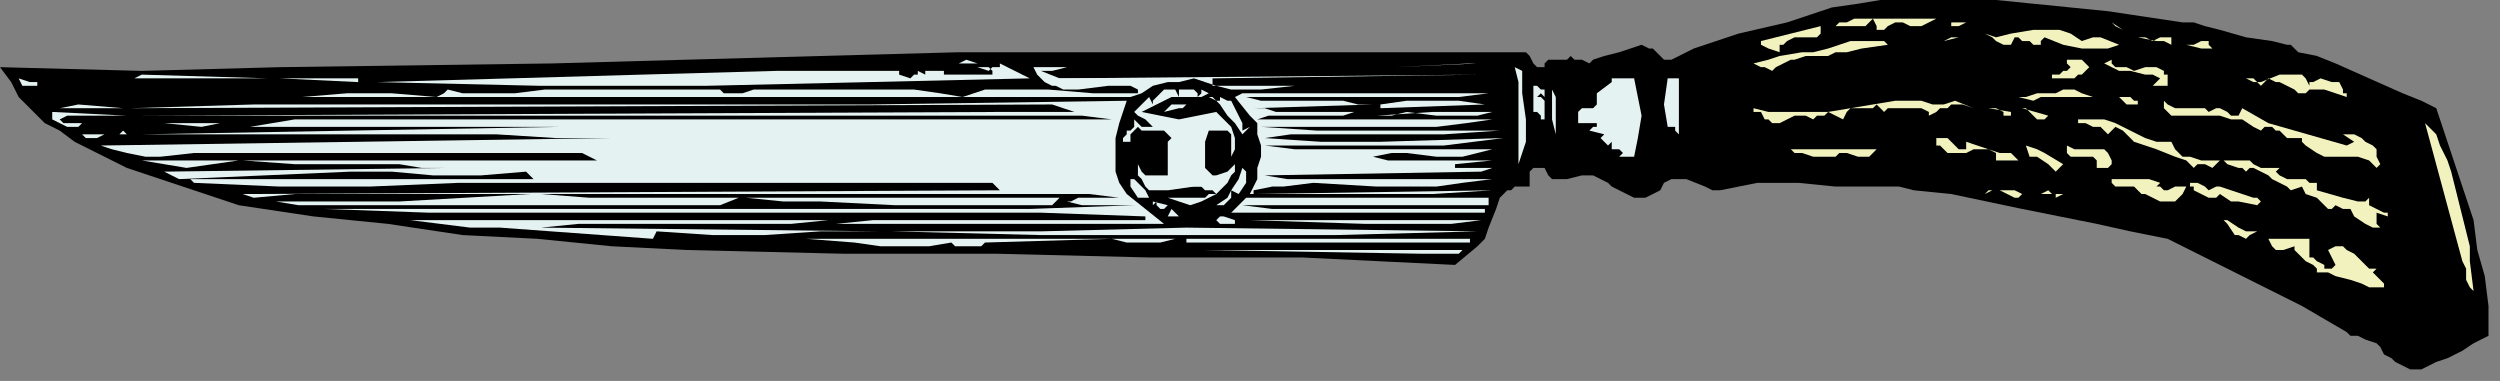<?xml version="1.0" encoding="UTF-8" standalone="no"?>
<svg
   xmlns:dc="http://purl.org/dc/elements/1.1/"
   xmlns:cc="http://creativecommons.org/ns#"
   xmlns:rdf="http://www.w3.org/1999/02/22-rdf-syntax-ns#"
   xmlns:svg="http://www.w3.org/2000/svg"
   xmlns="http://www.w3.org/2000/svg"
   xmlns:sodipodi="http://sodipodi.sourceforge.net/DTD/sodipodi-0.dtd"
   xmlns:inkscape="http://www.inkscape.org/namespaces/inkscape"
   version="1.0"
   width="141.817mm"
   height="21.608mm"
   id="svg200"
   sodipodi:docname="AG000288.WMF">
  <rect width="100%" height="100%" fill="#808080" stroke="none"/>
  <sodipodi:namedview
     pagecolor="#ffffff"
     bordercolor="#666666"
     borderopacity="1"
     objecttolerance="10"
     gridtolerance="10"
     guidetolerance="10"
     inkscape:pageopacity="0"
     inkscape:pageshadow="2"
     inkscape:window-width="640"
     inkscape:window-height="480"
     id="namedview202" />
  <defs
     id="defs6">
    <clipPath
       clipPathUnits="userSpaceOnUse"
       id="clipWmfPath1">
      <path
         d="M 0,0 L 535.933,0 L 535.933,81.6 L 0,81.6 z"
         id="path2" />
    </clipPath>
    <pattern
       id="WMFhbasepattern"
       patternUnits="userSpaceOnUse"
       width="6"
       height="6"
       x="0"
       y="0" />
  </defs>
  <path
     style="fill:#000000;fill-rule:nonzero;fill-opacity:1;stroke:none;"
     clip-path="url(#clipWmfPath1)"
     d="  M 467.942,4.8   L 470.341,4.8   L 472.741,5.6   L 475.941,6.4   L 481.54,8   L 487.139,8.8   L 490.339,9.6   L 491.139,9.6   L 492.739,11.2   L 496.738,12   L 500.738,13.6   L 507.937,16.8   L 515.136,20   L 519.135,21.6   L 522.335,23.2   L 526.335,35.2   L 530.334,47.2   L 531.134,53.6   L 532.734,59.2   L 533.534,65.6   L 533.534,72   L 530.334,73.6   L 527.934,75.2   L 524.735,76.8   L 522.335,77.6   L 519.135,79.2   L 518.336,79.2   L 516.736,79.2   L 515.136,78.4   L 513.536,77.6   L 512.736,76.8   L 511.136,76   L 510.337,74.4   L 509.537,73.6   L 507.137,72.8   L 505.537,72   L 503.937,72   L 503.137,71.2   L 493.539,65.6   L 483.94,60.8   L 474.341,56   L 464.742,51.2   L 456.743,49.6   L 449.544,48   L 433.546,44.8   L 418.348,41.6   L 410.349,40.8   L 407.149,40   L 402.35,40   L 398.35,40   L 393.551,40   L 385.552,39.2   L 380.753,39.2   L 376.753,39.2   L 372.754,40   L 368.754,40.8   L 367.154,40.8   L 365.555,40   L 361.555,38.4   L 359.955,38.4   L 358.355,38.4   L 356.756,39.2   L 355.956,40.8   L 354.356,41.6   L 352.756,42.4   L 350.356,42.4   L 348.757,41.6   L 345.557,40   L 344.757,39.2   L 343.157,38.4   L 341.558,37.6   L 339.158,37.6   L 335.958,38.4   L 334.358,38.4   L 332.759,38.4   L 331.959,37.6   L 331.159,36   L 329.559,36   L 328.759,36   L 328.759,36   L 327.959,36.8   L 327.959,38.4   L 327.959,40   L 326.359,40   L 324.76,40   L 323.96,40.8   L 323.16,40.8   L 322.36,41.6   L 321.56,42.4   L 320.76,44.8   L 319.16,48.8   L 318.36,51.2   L 317.56,52   L 316.761,52.8   L 311.961,56.8   L 279.165,55.2   L 246.369,55.2   L 213.573,54.4   L 180.778,54.4   L 147.182,53.6   L 131.184,52.8   L 115.186,51.2   L 99.188,50.4   L 83.19,48   L 67.192,46.4   L 51.194,44   L 36.795,39.2   L 29.596,36.8   L 27.197,36   L 22.397,33.6   L 15.998,30.4   L 12.798,28   L 9.599,26.4   L 7.199,24   L 4,20.8   L 2.4,17.6   L 0,14.4   L 30.396,15.2   L 59.993,14.4   L 118.385,13.6   L 175.978,12   L 205.574,11.2   L 235.171,11.2   L 327.159,11.2   L 327.959,12   L 328.759,13.6   L 328.759,13.6   L 329.559,14.4   L 330.359,14.4   L 331.159,14.4   L 331.159,13.6   L 331.959,12.8   L 331.959,12.8   L 332.759,12.8   L 335.158,12.8   L 335.958,12.8   L 336.758,12   L 337.558,12.8   L 339.158,12.8   L 340.758,13.6   L 341.558,12.8   L 343.957,12   L 347.157,11.2   L 349.557,10.4   L 351.956,9.6   L 353.556,10.4   L 354.356,10.4   L 355.156,11.2   L 356.756,12.8   L 358.355,12.8   L 359.955,12   L 361.555,11.2   L 363.155,10.4   L 372.754,7.2   L 383.152,4.8   L 387.952,3.2   L 392.751,1.6   L 398.35,0.8   L 403.15,0   L 411.149,0   L 419.948,0   L 427.947,0   L 435.946,0.8   L 451.944,2.4   L 467.942,4.8  z "
     id="path8" />
  <path
     style="fill:#f2f2bf;fill-rule:nonzero;fill-opacity:1;stroke:none;"
     clip-path="url(#clipWmfPath1)"
     d="  M 415.148,4   L 413.549,4.8   L 411.949,5.6   L 409.549,5.6   L 407.949,4.8   L 407.149,4.8   L 406.349,4.8   L 404.75,5.6   L 403.95,6.4   L 402.35,6.4   L 402.35,5.6   L 402.35,5.6   L 401.55,4   L 400.75,4.8   L 399.95,5.6   L 397.551,5.6   L 395.951,5.6   L 394.351,5.6   L 393.551,5.6   L 393.551,5.6   L 394.351,4.8   L 395.951,4.8   L 397.551,4   L 399.15,4   L 403.15,4   L 404.75,4   L 406.349,4   L 407.149,4   L 408.749,4   L 411.149,4   L 413.549,4   L 415.148,4  z "
     id="path10" />
  <path
     style="fill:#f2f2bf;fill-rule:nonzero;fill-opacity:1;stroke:none;"
     clip-path="url(#clipWmfPath1)"
     d="  M 422.347,4   L 421.548,4.8   L 419.948,5.6   L 419.148,5.6   L 418.348,5.6   L 418.348,4.8   L 418.348,4.8   L 419.948,4.8   L 420.748,4.8   L 421.548,4.8   L 422.347,4  z "
     id="path12" />
  <path
     style="fill:#f2f2bf;fill-rule:nonzero;fill-opacity:1;stroke:none;"
     clip-path="url(#clipWmfPath1)"
     d="  M 465.542,8   L 465.542,8   L 465.542,8.8   L 465.542,9.6   L 463.942,8.8   L 462.342,8.8   L 458.343,8   L 456.743,7.2   L 455.143,6.4   L 453.544,5.6   L 452.744,4.8   L 455.143,6.4   L 458.343,8   L 459.943,8   L 461.543,8.8   L 463.142,8   L 465.542,8  z "
     id="path14" />
  <path
     style="fill:#f2f2bf;fill-rule:nonzero;fill-opacity:1;stroke:none;"
     clip-path="url(#clipWmfPath1)"
     d="  M 390.351,5.6   L 390.351,7.2   L 389.552,8   L 387.952,8   L 386.352,8   L 384.752,8   L 383.152,8.8   L 382.352,9.6   L 381.553,9.6   L 381.553,11.2   L 379.153,10.4   L 377.553,9.6   L 377.553,8.8   L 380.753,8   L 383.952,7.2   L 387.152,6.4   L 390.351,5.6  z "
     id="path16" />
  <path
     style="fill:#f2f2bf;fill-rule:nonzero;fill-opacity:1;stroke:none;"
     clip-path="url(#clipWmfPath1)"
     d="  M 454.343,9.6   L 451.944,10.4   L 450.344,10.4   L 447.944,10.4   L 446.344,10.4   L 442.345,9.6   L 438.345,8   L 437.546,8.8   L 437.546,9.6   L 436.746,9.6   L 435.946,9.6   L 435.146,8.8   L 433.546,8.8   L 432.746,8   L 431.946,8   L 431.146,9.6   L 430.346,9.6   L 429.547,9.6   L 427.947,8.8   L 427.147,8   L 425.547,7.2   L 427.947,8   L 431.146,7.2   L 435.946,6.4   L 439.145,6.4   L 441.545,6.4   L 443.945,7.2   L 446.344,8.8   L 448.744,8   L 450.344,8   L 454.343,9.6  z "
     id="path18" />
  <path
     style="fill:#f2f2bf;fill-rule:nonzero;fill-opacity:1;stroke:none;"
     clip-path="url(#clipWmfPath1)"
     d="  M 422.347,8   L 421.548,8   L 421.548,8   L 419.948,8   L 416.748,8.8   L 415.148,9.6   L 418.348,8   L 422.347,8  z "
     id="path20" />
  <path
     style="fill:#f2f2bf;fill-rule:nonzero;fill-opacity:1;stroke:none;"
     clip-path="url(#clipWmfPath1)"
     d="  M 404.75,9.6   L 399.15,10.4   L 395.951,11.2   L 395.151,11.2   L 393.551,11.2   L 391.951,12   L 390.351,12   L 387.152,12   L 384.752,12.8   L 383.952,12.8   L 382.352,13.6   L 380.753,14.4   L 379.953,15.2   L 378.353,14.4   L 377.553,14.4   L 375.953,13.6   L 379.153,12.8   L 381.553,12   L 386.352,11.2   L 388.752,11.2   L 391.951,10.4   L 394.351,9.6   L 396.751,8.8   L 399.15,8.8   L 400.75,8.8   L 403.15,8.8   L 403.95,8.8   L 404.75,9.6  z "
     id="path22" />
  <path
     style="fill:#f2f2bf;fill-rule:nonzero;fill-opacity:1;stroke:none;"
     clip-path="url(#clipWmfPath1)"
     d="  M 474.341,10.4   L 472.741,10.4   L 471.941,10.4   L 468.742,9.6   L 470.341,9.6   L 471.941,8.8   L 472.741,8.8   L 473.541,8.8   L 473.541,9.6   L 474.341,10.4  z "
     id="path24" />
  <path
     style="fill:#f2f2bf;fill-rule:nonzero;fill-opacity:1;stroke:none;"
     clip-path="url(#clipWmfPath1)"
     d="  M 447.944,14.4   L 447.144,15.2   L 446.344,16   L 445.545,16   L 444.745,16.8   L 442.345,16.8   L 439.945,16.8   L 439.945,16   L 439.145,16   L 438.345,16   L 439.945,16   L 441.545,16   L 442.345,15.2   L 443.145,15.2   L 443.945,14.4   L 443.145,13.6   L 443.145,12.8   L 441.545,12.8   L 440.745,12.8   L 442.345,12.8   L 444.745,12.8   L 446.344,12.8   L 447.144,13.6   L 447.944,14.4  z "
     id="path26" />
  <path
     style="fill:#f2f2bf;fill-rule:nonzero;fill-opacity:1;stroke:none;"
     clip-path="url(#clipWmfPath1)"
     d="  M 464.742,18.4   L 461.543,18.4   L 463.142,16.8   L 461.543,16   L 459.943,16   L 456.743,15.2   L 454.343,15.2   L 452.744,14.4   L 451.144,13.6   L 452.744,12.8   L 452.744,13.6   L 453.544,14.4   L 454.343,14.4   L 455.943,14.4   L 457.543,15.2   L 459.943,14.4   L 462.342,14.4   L 463.942,15.2   L 463.942,16   L 464.742,16   L 464.742,16.8   L 464.742,18.4  z "
     id="path28" />
  <path
     style="fill:#e5f2f2;fill-rule:nonzero;fill-opacity:1;stroke:none;"
     clip-path="url(#clipWmfPath1)"
     d="  M 205.574,13.6   L 207.174,12.8   L 209.574,13.6   L 205.574,13.6  z "
     id="path30" />
  <path
     style="fill:#e5f2f2;fill-rule:nonzero;fill-opacity:1;stroke:none;"
     clip-path="url(#clipWmfPath1)"
     d="  M 220.773,16.8   L 186.377,17.6   L 151.181,18.4   L 115.986,18.4   L 80.79,17.6   L 109.586,16.8   L 137.583,16   L 166.379,15.2   L 194.376,15.2   L 193.576,15.2   L 192.776,15.2   L 192.776,16   L 192.776,16   L 195.176,16.8   L 195.976,16   L 196.776,16   L 196.776,16   L 196.776,15.2   L 198.375,16   L 198.375,16   L 198.375,15.2   L 199.175,15.2   L 200.775,15.2   L 202.375,15.2   L 202.375,16   L 207.174,16   L 212.774,16   L 212.774,15.2   L 211.974,14.4   L 211.174,14.4   L 210.374,14.4   L 207.974,14.4   L 208.774,14.4   L 209.574,14.4   L 211.974,15.2   L 212.774,14.4   L 213.573,14.4   L 214.373,14.4   L 214.373,13.6   L 220.773,16.8  z "
     id="path32" />
  <path
     style="fill:#e5f2f2;fill-rule:nonzero;fill-opacity:1;stroke:none;"
     clip-path="url(#clipWmfPath1)"
     d="  M 299.163,14.4   L 315.161,13.6   L 316.761,13.6   L 299.163,14.4  z "
     id="path34" />
  <path
     style="fill:#e5f2f2;fill-rule:nonzero;fill-opacity:1;stroke:none;"
     clip-path="url(#clipWmfPath1)"
     d="  M 247.169,14.4   L 241.57,14.4   L 235.171,14.4   L 228.772,14.4   L 225.572,15.2   L 223.172,15.2   L 227.172,16.8   L 317.56,16   L 259.968,16.8   L 259.968,18.4   L 275.166,18.4   L 289.564,18.4   L 304.762,18.4   L 319.16,18.4   L 305.562,18.4   L 291.964,18.4   L 277.565,18.4   L 270.366,19.2   L 263.967,19.2   L 260.768,18.4   L 258.368,17.6   L 255.968,16.8   L 252.769,17.6   L 250.369,17.6   L 247.169,18.4   L 244.77,20   L 242.37,20.8   L 54.393,20.8   L 64.792,20.8   L 74.391,20   L 83.99,20   L 93.588,20.8   L 95.188,20   L 95.988,19.2   L 99.188,20   L 101.587,20   L 102.387,20   L 103.987,20   L 110.386,20   L 116.785,19.2   L 128.784,19.2   L 141.582,19.2   L 154.381,19.2   L 155.181,20   L 156.78,20   L 159.18,20   L 161.58,19.2   L 163.18,19.2   L 163.98,19.2   L 174.378,19.2   L 185.577,19.2   L 195.976,19.2   L 201.575,20   L 206.374,20.8   L 211.174,19.2   L 215.173,19.2   L 219.973,19.2   L 224.772,19.2   L 234.371,20   L 239.17,20   L 240.77,20   L 243.97,20   L 243.97,19.2   L 242.37,18.4   L 240.77,18.4   L 237.57,18.4   L 231.171,19.2   L 227.972,19.2   L 226.372,18.4   L 225.572,18.4   L 223.972,17.6   L 223.172,16.8   L 222.372,16   L 221.572,14.4   L 247.169,14.4  z "
     id="path36" />
  <path
     style="fill:#e5f2f2;fill-rule:nonzero;fill-opacity:1;stroke:none;"
     clip-path="url(#clipWmfPath1)"
     d="  M 248.769,14.4   L 260.768,14.4   L 248.769,14.4  z "
     id="path38" />
  <path
     style="fill:#e5f2f2;fill-rule:nonzero;fill-opacity:1;stroke:none;"
     clip-path="url(#clipWmfPath1)"
     d="  M 261.567,14.4   L 279.965,14.4   L 261.567,14.4  z "
     id="path40" />
  <path
     style="fill:#e5f2f2;fill-rule:nonzero;fill-opacity:1;stroke:none;"
     clip-path="url(#clipWmfPath1)"
     d="  M 284.765,14.4   L 297.563,14.4   L 284.765,14.4  z "
     id="path42" />
  <path
     style="fill:#e5f2f2;fill-rule:nonzero;fill-opacity:1;stroke:none;"
     clip-path="url(#clipWmfPath1)"
     d="  M 326.359,15.2   L 326.359,20   L 327.159,25.6   L 327.159,30.4   L 326.359,32.8   L 325.56,35.2   L 325.56,32.8   L 325.56,30.4   L 325.56,24.8   L 325.56,20   L 325.56,17.6   L 324.76,14.4   L 326.359,15.2  z "
     id="path44" />
  <path
     style="fill:#f2f2bf;fill-rule:nonzero;fill-opacity:1;stroke:none;"
     clip-path="url(#clipWmfPath1)"
     d="  M 503.137,20.8   L 498.338,19.2   L 497.538,19.2   L 495.938,19.2   L 495.138,19.2   L 494.339,20   L 492.739,20   L 491.939,19.2   L 488.739,17.6   L 487.939,17.6   L 486.339,16.8   L 485.54,17.6   L 484.74,18.4   L 483.14,16.8   L 482.34,16.8   L 482.34,16.8   L 481.54,16.8   L 483.14,17.6   L 484.74,17.6   L 488.739,16   L 490.339,16   L 491.939,16   L 492.739,16   L 493.539,16   L 494.339,16.8   L 495.138,18.4   L 495.138,17.6   L 495.938,17.6   L 497.538,16.8   L 499.938,17.6   L 501.538,17.6   L 502.338,19.2   L 502.338,20   L 503.137,20   L 503.137,20.8  z "
     id="path46" />
  <path
     style="fill:#e5f2f2;fill-rule:nonzero;fill-opacity:1;stroke:none;"
     clip-path="url(#clipWmfPath1)"
     d="  M 28.796,16.8   L 30.396,16   L 30.396,16   L 57.593,16.8   L 57.593,16.8   L 28.796,16.8  z "
     id="path48" />
  <path
     style="fill:#e5f2f2;fill-rule:nonzero;fill-opacity:1;stroke:none;"
     clip-path="url(#clipWmfPath1)"
     d="  M 350.356,16.8   L 351.156,20.8   L 351.956,24.8   L 351.156,29.6   L 350.356,33.6   L 347.157,33.6   L 347.957,32.8   L 347.157,32   L 346.357,32   L 346.357,32   L 345.557,32   L 345.557,30.4   L 344.757,31.2   L 344.757,31.2   L 343.957,30.4   L 343.157,29.6   L 342.357,29.6   L 342.357,29.6   L 343.157,29.6   L 343.957,28.8   L 340.758,28   L 340.758,28   L 340.758,28   L 341.558,27.2   L 342.357,27.2   L 342.357,26.4   L 342.357,26.4   L 341.558,26.4   L 340.758,26.4   L 339.158,26.4   L 339.158,26.4   L 338.358,26.4   L 338.358,25.6   L 338.358,25.6   L 338.358,24.8   L 338.358,24   L 339.158,23.2   L 340.758,23.2   L 341.558,23.2   L 342.357,22.4   L 342.357,21.6   L 342.357,20   L 345.557,17.6   L 345.557,16.8   L 346.357,16.8   L 347.957,16.8   L 349.557,16.8   L 350.356,16.8   L 350.356,16.8  z "
     id="path50" />
  <path
     style="fill:#e5f2f2;fill-rule:nonzero;fill-opacity:1;stroke:none;"
     clip-path="url(#clipWmfPath1)"
     d="  M 8.799,17.6   L 7.999,17.6   L 7.999,18.4   L 24.797,18.4   L 4.799,18.4   L 4,16.8   L 6.399,17.6   L 8.799,17.6  z "
     id="path52" />
  <path
     style="fill:#e5f2f2;fill-rule:nonzero;fill-opacity:1;stroke:none;"
     clip-path="url(#clipWmfPath1)"
     d="  M 59.993,16.8   L 60.792,16.8   L 60.792,16.8   L 76.79,16.8   L 76.79,17.6   L 59.993,16.8  z "
     id="path54" />
  <path
     style="fill:#e5f2f2;fill-rule:nonzero;fill-opacity:1;stroke:none;"
     clip-path="url(#clipWmfPath1)"
     d="  M 247.169,17.6   L 226.372,18.4   L 225.572,16.8   L 231.171,16.8   L 236.771,16.8   L 247.169,17.6  z "
     id="path56" />
  <path
     style="fill:#e5f2f2;fill-rule:nonzero;fill-opacity:1;stroke:none;"
     clip-path="url(#clipWmfPath1)"
     d="  M 331.159,20.8   L 330.359,20   L 329.559,20.8   L 330.359,20.8   L 331.159,21.6   L 331.159,23.2   L 331.159,24   L 331.159,25.6   L 328.759,25.6   L 330.359,25.6   L 330.359,24.8   L 329.559,24   L 328.759,24   L 328.759,24   L 328.759,24   L 328.759,16.8   L 328.759,18.4   L 328.759,18.4   L 329.559,18.4   L 330.359,19.2   L 331.159,19.2   L 331.159,20   L 331.159,20.8  z "
     id="path58" />
  <path
     style="fill:#e5f2f2;fill-rule:nonzero;fill-opacity:1;stroke:none;"
     clip-path="url(#clipWmfPath1)"
     d="  M 359.955,32.8   L 359.955,31.2   L 359.955,28.8   L 359.155,28   L 359.155,27.2   L 358.355,27.2   L 357.556,27.2   L 356.756,22.4   L 357.556,16.8   L 359.955,16.8   L 359.955,32.8  z "
     id="path60" />
  <path
     style="fill:#e5f2f2;fill-rule:nonzero;fill-opacity:1;stroke:none;"
     clip-path="url(#clipWmfPath1)"
     d="  M 252.769,20.8   L 252.769,19.2   L 253.568,19.2   L 254.368,19.2   L 255.968,19.2   L 256.768,20   L 256.768,20.8   L 257.568,20   L 257.568,19.2   L 259.168,20   L 257.568,20.8   L 255.968,20.8   L 254.368,20.8   L 252.769,20.8   L 251.169,20.8   L 249.569,21.6   L 247.969,22.4   L 246.369,23.2   L 244.77,24   L 248.769,24.8   L 252.769,25.6   L 256.768,24.8   L 260.768,24   L 261.567,24.8   L 262.367,25.6   L 263.967,27.2   L 264.767,29.6   L 264.767,32   L 263.967,33.6   L 263.967,32   L 263.967,30.4   L 263.967,29.6   L 263.967,29.6   L 263.967,28.8   L 263.167,28   L 260.768,28   L 259.168,28   L 258.368,30.4   L 258.368,32.8   L 258.368,34.4   L 258.368,36   L 259.168,36.8   L 259.968,37.6   L 260.768,37.6   L 263.167,36.8   L 264.767,35.2   L 264.767,36.8   L 263.967,37.6   L 263.167,39.2   L 261.567,40.8   L 260.768,41.6   L 259.168,42.4   L 257.568,43.2   L 255.168,44   L 250.369,42.4   L 251.169,42.4   L 251.969,42.4   L 255.168,42.4   L 258.368,42.4   L 259.168,41.6   L 260.768,41.6   L 259.968,40.8   L 258.368,40.8   L 257.568,40   L 255.968,40   L 250.369,40.8   L 247.969,40.8   L 247.169,40.8   L 246.369,40.8   L 245.569,40   L 244.77,38.4   L 243.97,37.6   L 243.97,35.2   L 243.97,32.8   L 243.97,31.2   L 243.97,29.6   L 243.97,30.4   L 243.97,32   L 243.97,34.4   L 243.97,35.2   L 244.77,36.8   L 245.569,37.6   L 247.169,37.6   L 248.769,37.6   L 249.569,37.6   L 250.369,37.6   L 250.369,36.8   L 250.369,35.2   L 250.369,32.8   L 250.369,31.2   L 250.369,30.4   L 251.169,29.6   L 250.369,28.8   L 249.569,28   L 247.969,28   L 245.569,28   L 244.77,28   L 244.77,28   L 243.97,27.2   L 243.17,28   L 242.37,28.8   L 242.37,29.6   L 242.37,31.2   L 242.37,30.4   L 241.57,30.4   L 240.77,30.4   L 240.77,29.6   L 241.57,28.8   L 241.57,28   L 242.37,28   L 243.17,27.2   L 243.17,26.4   L 243.17,26.4   L 243.17,25.6   L 243.97,26.4   L 244.77,27.2   L 245.569,27.2   L 247.169,27.2   L 246.369,26.4   L 245.569,25.6   L 243.97,24.8   L 243.17,24   L 246.369,20.8   L 247.169,22.4   L 247.169,21.6   L 247.969,20.8   L 248.769,20   L 249.569,19.2   L 250.369,19.2   L 251.169,19.2   L 251.969,19.2   L 252.769,20.8  z "
     id="path62" />
  <path
     style="fill:#e5f2f2;fill-rule:nonzero;fill-opacity:1;stroke:none;"
     clip-path="url(#clipWmfPath1)"
     d="  M 333.559,32   L 333.559,30.4   L 333.559,28.8   L 332.759,25.6   L 332.759,22.4   L 332.759,20.8   L 332.759,19.2   L 333.559,20.8   L 333.559,22.4   L 333.559,25.6   L 333.559,28.8   L 333.559,30.4   L 333.559,32  z "
     id="path64" />
  <path
     style="fill:#f2f2bf;fill-rule:nonzero;fill-opacity:1;stroke:none;"
     clip-path="url(#clipWmfPath1)"
     d="  M 448.744,20.8   L 447.144,20.8   L 445.545,20.8   L 442.345,20.8   L 439.145,20.8   L 437.546,20.8   L 435.946,21.6   L 432.746,20.8   L 434.346,20.8   L 436.746,20   L 440.745,20   L 442.345,19.2   L 444.745,19.2   L 446.344,20   L 448.744,20.8  z "
     id="path66" />
  <path
     style="fill:#e5f2f2;fill-rule:nonzero;fill-opacity:1;stroke:none;"
     clip-path="url(#clipWmfPath1)"
     d="  M 319.16,20   L 312.761,20.8   L 307.162,20.8   L 293.563,20.8   L 279.965,20.8   L 273.566,20.8   L 267.167,20.8   L 270.366,21.6   L 273.566,21.6   L 280.765,21.6   L 287.964,21.6   L 291.164,22.4   L 294.363,22.4   L 268.767,23.2   L 271.166,23.2   L 273.566,24   L 279.165,24   L 284.765,24   L 290.364,24   L 287.964,24.8   L 285.564,24.8   L 280.765,24.8   L 275.166,24.8   L 271.966,24.8   L 269.566,25.6   L 319.96,25.6   L 314.361,26.4   L 307.962,27.2   L 295.163,27.2   L 283.165,27.2   L 276.766,27.2   L 270.366,27.2   L 282.365,28   L 295.963,28   L 308.762,28   L 321.56,28   L 309.561,28.8   L 296.763,28.8   L 283.165,28.8   L 276.766,28.8   L 271.166,29.6   L 283.165,30.4   L 295.963,30.4   L 322.36,29.6   L 315.961,30.4   L 309.561,31.2   L 296.763,31.2   L 283.965,31.2   L 277.565,31.2   L 271.166,31.2   L 277.565,32   L 283.165,32   L 295.963,32   L 308.762,32   L 314.361,32   L 316.761,32   L 319.96,32   L 313.561,33.6   L 307.962,33.6   L 301.562,32.8   L 298.363,32.8   L 294.363,33.6   L 297.563,34.4   L 300.763,34.4   L 303.962,34.4   L 307.162,34.4   L 313.561,34.4   L 316.761,34.4   L 319.96,34.4   L 311.961,35.2   L 311.961,36   L 312.761,36   L 315.161,36   L 319.96,36   L 317.56,36.8   L 271.166,37.6   L 275.966,38.4   L 282.365,38.4   L 294.363,38.4   L 307.162,38.4   L 313.561,38.4   L 319.96,38.4   L 313.561,39.2   L 307.962,40   L 295.163,40   L 281.565,39.2   L 275.166,40   L 272.766,40   L 268.767,40.8   L 268.767,41.6   L 319.96,40.8   L 307.162,41.6   L 294.363,41.6   L 281.565,41.6   L 267.967,41.6   L 269.566,38.4   L 269.566,36   L 270.366,33.6   L 270.366,31.2   L 269.566,28.8   L 269.566,26.4   L 267.967,24.8   L 264.767,20.8   L 266.367,20   L 279.165,20   L 292.764,20   L 319.16,20  z "
     id="path68" />
  <path
     style="fill:#e5f2f2;fill-rule:nonzero;fill-opacity:1;stroke:none;"
     clip-path="url(#clipWmfPath1)"
     d="  M 12.798,20.8   L 13.598,20.8   L 19.998,20.8   L 12.798,20.8  z "
     id="path70" />
  <path
     style="fill:#e5f2f2;fill-rule:nonzero;fill-opacity:1;stroke:none;"
     clip-path="url(#clipWmfPath1)"
     d="  M 21.597,20.8   L 53.593,20.8   L 21.597,20.8  z "
     id="path72" />
  <path
     style="fill:#e5f2f2;fill-rule:nonzero;fill-opacity:1;stroke:none;"
     clip-path="url(#clipWmfPath1)"
     d="  M 259.968,20.8   L 260.768,21.6   L 261.567,21.6   L 261.567,20.8   L 263.167,21.6   L 263.967,21.6   L 264.767,23.2   L 266.367,26.4   L 266.367,27.2   L 266.367,27.2   L 266.367,28   L 267.967,27.2   L 266.367,28.8   L 264.767,26.4   L 263.167,24.8   L 261.567,22.4   L 260.768,21.6   L 259.168,20.8   L 260.768,20.8   L 260.768,20.8   L 259.968,20.8  z "
     id="path74" />
  <path
     style="fill:#e5f2f2;fill-rule:nonzero;fill-opacity:1;stroke:none;"
     clip-path="url(#clipWmfPath1)"
     d="  M 335.958,20.8   L 336.758,31.2   L 335.958,20.8  z "
     id="path76" />
  <path
     style="fill:#f2f2bf;fill-rule:nonzero;fill-opacity:1;stroke:none;"
     clip-path="url(#clipWmfPath1)"
     d="  M 458.343,21.6   L 458.343,22.4   L 457.543,22.4   L 455.943,22.4   L 454.343,20.8   L 456.743,20.8   L 457.543,21.6   L 458.343,21.6  z "
     id="path78" />
  <path
     style="fill:#e5f2f2;fill-rule:nonzero;fill-opacity:1;stroke:none;"
     clip-path="url(#clipWmfPath1)"
     d="  M 241.57,21.6   L 240.77,24   L 239.97,26.4   L 239.17,29.6   L 239.17,32   L 239.17,34.4   L 239.17,36.8   L 239.97,39.2   L 241.57,41.6   L 249.569,48   L 232.771,48   L 215.173,48   L 196.776,48   L 179.178,48   L 187.177,47.2   L 195.976,47.2   L 212.774,47.2   L 229.571,47.2   L 245.569,47.2   L 245.569,46.4   L 223.172,45.6   L 201.575,45.6   L 158.38,45.6   L 114.386,45.6   L 91.989,45.6   L 69.591,44.8   L 155.181,44.8   L 199.175,44.8   L 215.973,44.8   L 220.773,44.8   L 243.17,44   L 239.17,44   L 235.971,44   L 231.971,44   L 228.772,43.2   L 229.571,43.2   L 231.171,42.4   L 234.371,42.4   L 237.57,42.4   L 239.97,42.4   L 233.571,41.6   L 219.173,41.6   L 204.775,41.6   L 175.178,41.6   L 146.382,41.6   L 131.184,41.6   L 115.986,41.6   L 126.384,42.4   L 136.783,42.4   L 158.38,42.4   L 154.381,44   L 63.992,44   L 59.193,43.2   L 85.589,43.2   L 113.586,41.6   L 83.99,41.6   L 68.791,41.6   L 63.192,41.6   L 54.393,42.4   L 51.994,41.6   L 214.373,40.8   L 212.774,39.2   L 187.977,39.2   L 164.78,39.2   L 141.582,39.2   L 115.986,39.2   L 98.388,39.2   L 79.19,40   L 59.993,40   L 41.595,39.2   L 40.795,38.4   L 114.386,38.4   L 112.786,36.8   L 103.187,37.6   L 92.788,37.6   L 83.99,36.8   L 75.191,36.8   L 56.793,37.6   L 38.395,38.4   L 35.196,36.8   L 95.988,36   L 90.389,36   L 85.589,35.2   L 74.391,35.2   L 63.192,35.2   L 51.994,34.4   L 90.389,34.4   L 109.586,34.4   L 127.984,34.4   L 124.784,32.8   L 104.787,32.8   L 86.389,32.8   L 67.192,32.8   L 48.794,32.8   L 44.794,32.8   L 41.595,32.8   L 34.396,33.6   L 31.196,33.6   L 27.197,32.8   L 23.997,32   L 21.597,31.2   L 131.184,29.6   L 119.185,29.6   L 106.387,28.8   L 81.59,28.8   L 55.993,28.8   L 30.396,28.8   L 75.191,28   L 119.985,27.2   L 111.986,27.2   L 103.987,27.2   L 87.189,27.2   L 69.591,27.2   L 53.593,27.2   L 63.192,25.6   L 238.37,25.6   L 231.971,24.8   L 28.796,24.8   L 214.373,24   L 217.573,24   L 222.372,24   L 226.372,24   L 230.371,24   L 225.572,22.4   L 27.997,23.2   L 54.393,22.4   L 80.79,22.4   L 132.783,22.4   L 186.377,22.4   L 241.57,21.6  z "
     id="path80" />
  <path
     style="fill:#e5f2f2;fill-rule:nonzero;fill-opacity:1;stroke:none;"
     clip-path="url(#clipWmfPath1)"
     d="  M 295.963,23.2   L 295.963,22.4   L 301.562,21.6   L 307.162,21.6   L 312.761,21.6   L 318.36,22.4   L 295.963,23.2  z "
     id="path82" />
  <path
     style="fill:#f2f2bf;fill-rule:nonzero;fill-opacity:1;stroke:none;"
     clip-path="url(#clipWmfPath1)"
     d="  M 419.148,21.6   L 423.147,23.2   L 420.748,22.4   L 418.348,22.4   L 417.548,23.2   L 415.948,23.2   L 415.148,24   L 413.549,24.8   L 413.549,24   L 411.949,23.2   L 410.349,23.2   L 405.55,23.2   L 404.75,23.2   L 403.95,24   L 403.15,23.2   L 402.35,22.4   L 401.55,23.2   L 400.75,23.2   L 398.35,23.2   L 397.551,23.2   L 396.751,23.2   L 395.951,24   L 395.151,25.6   L 393.551,24.8   L 391.951,24   L 391.151,24.8   L 390.351,24.8   L 389.552,24.8   L 388.752,25.6   L 387.152,24.8   L 386.352,24.8   L 385.552,24.8   L 384.752,24.8   L 383.152,25.6   L 381.553,26.4   L 379.953,26.4   L 379.953,26.4   L 379.153,25.6   L 378.353,25.6   L 377.553,24   L 375.953,24   L 375.953,23.2   L 379.153,24   L 381.553,24   L 386.352,24   L 391.951,24   L 396.751,23.2   L 401.55,22.4   L 406.349,21.6   L 411.949,21.6   L 414.348,22.4   L 416.748,22.4   L 419.148,21.6  z "
     id="path84" />
  <path
     style="fill:#f2f2bf;fill-rule:nonzero;fill-opacity:1;stroke:none;"
     clip-path="url(#clipWmfPath1)"
     d="  M 473.541,24   L 475.141,23.2   L 475.941,23.2   L 477.541,24   L 478.341,24.8   L 479.14,24.8   L 479.94,24.8   L 480.74,23.2   L 486.339,26.4   L 491.939,28   L 497.538,29.6   L 503.137,31.2   L 504.737,30.4   L 502.338,28.8   L 503.937,28.8   L 504.737,28.8   L 506.337,29.6   L 507.137,30.4   L 508.737,31.2   L 509.537,32   L 509.537,33.6   L 510.337,35.2   L 509.537,36   L 508.737,35.2   L 507.937,34.4   L 505.537,33.6   L 503.137,33.6   L 500.738,33.6   L 498.338,33.6   L 496.738,32.8   L 494.339,31.2   L 493.539,30.4   L 493.539,29.6   L 491.939,29.6   L 490.339,29.6   L 488.739,28   L 487.939,28   L 487.139,27.2   L 485.54,27.2   L 484.74,28   L 483.14,27.2   L 480.74,25.6   L 478.341,25.6   L 475.941,24.8   L 471.141,24.8   L 466.342,24.8   L 466.342,24.8   L 465.542,24.8   L 464.742,24   L 463.942,23.2   L 463.942,21.6   L 464.742,22.4   L 466.342,23.2   L 468.742,23.2   L 471.141,23.2   L 472.741,23.2   L 473.541,24  z "
     id="path86" />
  <path
     style="fill:#e5f2f2;fill-rule:nonzero;fill-opacity:1;stroke:none;"
     clip-path="url(#clipWmfPath1)"
     d="  M 254.368,22.4   L 253.568,23.2   L 252.769,23.2   L 249.569,24   L 250.369,23.2   L 250.369,23.2   L 251.169,22.4   L 252.769,22.4   L 254.368,22.4  z "
     id="path88" />
  <path
     style="fill:#e5f2f2;fill-rule:nonzero;fill-opacity:1;stroke:none;"
     clip-path="url(#clipWmfPath1)"
     d="  M 12.798,23.2   L 16.798,22.4   L 26.397,23.2   L 12.798,23.2  z "
     id="path90" />
  <path
     style="fill:#e5f2f2;fill-rule:nonzero;fill-opacity:1;stroke:none;"
     clip-path="url(#clipWmfPath1)"
     d="  M 231.971,23.2   L 231.971,23.2   L 239.97,23.2   L 231.971,23.2  z "
     id="path92" />
  <path
     style="fill:#f2f2bf;fill-rule:nonzero;fill-opacity:1;stroke:none;"
     clip-path="url(#clipWmfPath1)"
     d="  M 431.146,24   L 431.146,24.8   L 430.346,24.8   L 429.547,24.8   L 429.547,24   L 427.947,23.2   L 427.147,23.2   L 426.347,23.2   L 431.146,24  z "
     id="path94" />
  <path
     style="fill:#f2f2bf;fill-rule:nonzero;fill-opacity:1;stroke:none;"
     clip-path="url(#clipWmfPath1)"
     d="  M 439.145,24.8   L 438.345,25.6   L 437.546,25.6   L 436.746,25.6   L 435.946,24.8   L 435.146,24   L 434.346,23.2   L 433.546,23.2   L 439.145,24.8  z "
     id="path96" />
  <path
     style="fill:#e5f2f2;fill-rule:nonzero;fill-opacity:1;stroke:none;"
     clip-path="url(#clipWmfPath1)"
     d="  M 319.96,24   L 316.761,24.8   L 313.561,24.8   L 307.962,24.8   L 301.562,24   L 298.363,24.8   L 295.163,24.8   L 307.162,24   L 312.761,24   L 315.161,24   L 319.96,24  z "
     id="path98" />
  <path
     style="fill:#e5f2f2;fill-rule:nonzero;fill-opacity:1;stroke:none;"
     clip-path="url(#clipWmfPath1)"
     d="  M 27.197,24.8   L 23.197,24.8   L 19.998,24.8   L 16.798,24.8   L 14.398,24.8   L 12.798,25.6   L 13.598,26.4   L 15.198,26.4   L 17.598,26.4   L 16.798,27.2   L 15.998,27.2   L 14.398,27.2   L 12.798,26.4   L 11.199,25.6   L 11.199,24   L 27.197,24.8  z "
     id="path100" />
  <path
     style="fill:#e5f2f2;fill-rule:nonzero;fill-opacity:1;stroke:none;"
     clip-path="url(#clipWmfPath1)"
     d="  M 50.394,26.4   L 47.194,26.4   L 43.195,27.2   L 35.196,26.4   L 27.197,26.4   L 23.197,26.4   L 19.198,27.2   L 23.197,26.4   L 27.197,26.4   L 35.196,26.4   L 43.195,26.4   L 50.394,26.4  z "
     id="path102" />
  <path
     style="fill:#e5f2f2;fill-rule:nonzero;fill-opacity:1;stroke:none;"
     clip-path="url(#clipWmfPath1)"
     d="  M 262.367,27.2   L 247.969,27.2   L 251.169,26.4   L 255.168,25.6   L 259.168,25.6   L 260.768,26.4   L 262.367,27.2  z "
     id="path104" />
  <path
     style="fill:#f2f2bf;fill-rule:nonzero;fill-opacity:1;stroke:none;"
     clip-path="url(#clipWmfPath1)"
     d="  M 465.542,30.4   L 466.342,32   L 467.142,32.8   L 467.942,33.6   L 469.542,33.6   L 471.941,34.4   L 474.341,34.4   L 476.741,34.4   L 479.14,34.4   L 482.34,34.4   L 483.14,35.2   L 484.74,36   L 488.739,36   L 487.939,36.8   L 488.739,37.6   L 490.339,38.4   L 492.739,38.4   L 494.339,38.4   L 495.138,39.2   L 496.738,39.2   L 496.738,40.8   L 502.338,42.4   L 505.537,43.2   L 506.337,43.2   L 507.137,43.2   L 507.937,42.4   L 507.937,43.2   L 507.937,44   L 509.537,44.8   L 511.136,45.6   L 511.936,45.6   L 511.936,45.6   L 511.936,46.4   L 509.537,45.6   L 509.537,45.6   L 509.537,46.4   L 509.537,47.2   L 509.537,48   L 510.337,48.8   L 508.737,48.8   L 507.137,48   L 504.737,46.4   L 503.937,44.8   L 502.338,44.8   L 500.738,44   L 499.938,44.8   L 499.138,44.8   L 498.338,44   L 497.538,43.2   L 496.738,42.4   L 494.339,41.6   L 493.539,40   L 491.139,40.8   L 490.339,40   L 488.739,39.2   L 487.139,38.4   L 486.339,37.6   L 484.74,36.8   L 483.14,36   L 482.34,36   L 481.54,36.8   L 480.74,36   L 479.94,36   L 477.541,35.2   L 476.741,34.4   L 475.941,34.4   L 475.141,35.2   L 474.341,36   L 472.741,35.2   L 471.141,35.2   L 470.341,36   L 468.742,34.4   L 466.342,33.6   L 462.342,32   L 457.543,30.4   L 455.943,28.8   L 455.143,28   L 453.544,27.2   L 451.944,28.8   L 451.144,28   L 450.344,27.2   L 449.544,27.2   L 448.744,27.2   L 447.144,26.4   L 445.545,26.4   L 445.545,25.6   L 447.144,25.6   L 447.944,25.6   L 449.544,25.6   L 451.144,25.6   L 453.544,26.4   L 455.143,27.2   L 459.943,29.6   L 462.342,30.4   L 463.142,30.4   L 465.542,30.4  z "
     id="path106" />
  <path
     style="fill:#f2f2bf;fill-rule:nonzero;fill-opacity:1;stroke:none;"
     clip-path="url(#clipWmfPath1)"
     d="  M 528.734,49.6   L 529.534,52.8   L 529.534,56   L 530.334,62.4   L 529.534,61.6   L 529.534,61.6   L 528.734,60   L 528.734,57.6   L 527.934,56   L 519.935,26.4   L 522.335,28.8   L 523.135,31.2   L 524.735,34.4   L 525.535,36.8   L 528.734,49.6  z "
     id="path108" />
  <path
     style="fill:#e5f2f2;fill-rule:nonzero;fill-opacity:1;stroke:none;"
     clip-path="url(#clipWmfPath1)"
     d="  M 128.784,27.2   L 152.781,27.2   L 173.578,27.2   L 128.784,27.2  z "
     id="path110" />
  <path
     style="fill:#e5f2f2;fill-rule:nonzero;fill-opacity:1;stroke:none;"
     clip-path="url(#clipWmfPath1)"
     d="  M 237.57,27.2   L 223.972,27.2   L 209.574,28   L 180.778,27.2   L 195.176,27.2   L 209.574,27.2   L 237.57,27.2  z "
     id="path112" />
  <path
     style="fill:#e5f2f2;fill-rule:nonzero;fill-opacity:1;stroke:none;"
     clip-path="url(#clipWmfPath1)"
     d="  M 121.585,27.2   L 127.984,27.2   L 121.585,27.2  z "
     id="path114" />
  <path
     style="fill:#e5f2f2;fill-rule:nonzero;fill-opacity:1;stroke:none;"
     clip-path="url(#clipWmfPath1)"
     d="  M 175.178,27.2   L 175.978,27.2   L 179.178,27.2   L 175.178,27.2  z "
     id="path116" />
  <path
     style="fill:#e5f2f2;fill-rule:nonzero;fill-opacity:1;stroke:none;"
     clip-path="url(#clipWmfPath1)"
     d="  M 29.596,28.8   L 24.797,28.8   L 25.597,28.8   L 26.397,28   L 27.197,28.8   L 27.997,28.8   L 29.596,28.8  z "
     id="path118" />
  <path
     style="fill:#e5f2f2;fill-rule:nonzero;fill-opacity:1;stroke:none;"
     clip-path="url(#clipWmfPath1)"
     d="  M 257.568,30.4   L 257.568,31.2   L 257.568,32.8   L 257.568,35.2   L 256.768,36   L 256.768,36.8   L 255.168,37.6   L 253.568,36.8   L 252.769,36.8   L 251.969,36   L 251.969,34.4   L 251.969,33.6   L 251.969,30.4   L 251.969,28   L 255.968,28   L 255.968,28.8   L 256.768,28.8   L 257.568,29.6   L 257.568,30.4  z "
     id="path120" />
  <path
     style="fill:#e5f2f2;fill-rule:nonzero;fill-opacity:1;stroke:none;"
     clip-path="url(#clipWmfPath1)"
     d="  M 23.197,28.8   L 23.197,28.8   L 22.397,28.8   L 20.797,29.6   L 19.998,29.6   L 19.198,29.6   L 18.398,29.6   L 17.598,28.8   L 23.197,28.8  z "
     id="path122" />
  <path
     style="fill:#e5f2f2;fill-rule:nonzero;fill-opacity:1;stroke:none;"
     clip-path="url(#clipWmfPath1)"
     d="  M 132.783,29.6   L 151.181,28.8   L 173.578,29.6   L 132.783,29.6  z "
     id="path124" />
  <path
     style="fill:#e5f2f2;fill-rule:nonzero;fill-opacity:1;stroke:none;"
     clip-path="url(#clipWmfPath1)"
     d="  M 237.57,29.6   L 228.772,29.6   L 220.773,29.6   L 211.974,29.6   L 203.175,29.6   L 203.175,31.2   L 238.37,32   L 109.586,32   L 200.775,31.2   L 202.375,29.6   L 175.178,29.6   L 237.57,29.6  z "
     id="path126" />
  <path
     style="fill:#f2f2bf;fill-rule:nonzero;fill-opacity:1;stroke:none;"
     clip-path="url(#clipWmfPath1)"
     d="  M 421.548,30.4   L 423.947,31.2   L 426.347,32   L 428.747,32.8   L 430.346,32.8   L 431.146,32.8   L 432.746,34.4   L 427.947,34.4   L 427.947,32.8   L 426.347,32   L 424.747,32   L 423.147,32   L 421.548,32.8   L 419.948,32.8   L 418.348,32.8   L 417.548,32.8   L 415.948,31.2   L 415.148,31.2   L 415.148,29.6   L 415.948,29.6   L 415.948,29.6   L 417.548,29.6   L 418.348,30.4   L 419.148,31.2   L 419.948,32   L 420.748,32   L 421.548,32   L 421.548,30.4  z "
     id="path128" />
  <path
     style="fill:#e5f2f2;fill-rule:nonzero;fill-opacity:1;stroke:none;"
     clip-path="url(#clipWmfPath1)"
     d="  M 108.786,31.2   L 66.392,32   L 45.594,32   L 37.595,32   L 24.797,32   L 44.794,31.2   L 66.392,31.2   L 108.786,31.2  z "
     id="path130" />
  <path
     style="fill:#f2f2bf;fill-rule:nonzero;fill-opacity:1;stroke:none;"
     clip-path="url(#clipWmfPath1)"
     d="  M 402.35,32   L 401.55,32.8   L 400.75,33.6   L 399.15,33.6   L 398.35,33.6   L 395.951,32.8   L 394.351,32.8   L 394.351,32.8   L 393.551,33.6   L 391.951,33.6   L 391.151,33.6   L 388.752,33.6   L 386.352,32.8   L 384.752,32.8   L 383.952,32   L 381.553,32   L 384.752,32   L 387.952,32   L 391.151,32   L 392.751,32   L 394.351,32   L 402.35,32  z "
     id="path132" />
  <path
     style="fill:#f2f2bf;fill-rule:nonzero;fill-opacity:1;stroke:none;"
     clip-path="url(#clipWmfPath1)"
     d="  M 442.345,35.2   L 441.545,36   L 440.745,36.8   L 439.945,36   L 439.145,35.2   L 436.746,33.6   L 435.946,33.6   L 435.946,33.6   L 435.146,33.6   L 434.346,31.2   L 436.746,32   L 438.345,32.8   L 442.345,35.2  z "
     id="path134" />
  <path
     style="fill:#f2f2bf;fill-rule:nonzero;fill-opacity:1;stroke:none;"
     clip-path="url(#clipWmfPath1)"
     d="  M 452.744,34.4   L 452.744,35.2   L 451.944,36   L 450.344,36   L 449.544,36   L 449.544,35.2   L 449.544,35.2   L 449.544,34.4   L 449.544,34.4   L 448.744,33.6   L 447.144,33.6   L 445.545,33.6   L 444.745,33.6   L 443.945,33.6   L 443.145,32.8   L 443.145,31.2   L 444.745,32   L 446.344,32   L 448.744,32   L 449.544,32   L 451.144,32   L 451.944,32.8   L 452.744,34.4  z "
     id="path136" />
  <path
     style="fill:#e5f2f2;fill-rule:nonzero;fill-opacity:1;stroke:none;"
     clip-path="url(#clipWmfPath1)"
     d="  M 128.784,33.6   L 136.783,33.6   L 143.982,33.6   L 159.18,33.6   L 173.578,33.6   L 187.977,32.8   L 191.176,33.6   L 128.784,33.6  z "
     id="path138" />
  <path
     style="fill:#e5f2f2;fill-rule:nonzero;fill-opacity:1;stroke:none;"
     clip-path="url(#clipWmfPath1)"
     d="  M 200.775,33.6   L 199.175,33.6   L 196.776,33.6   L 191.976,33.6   L 196.776,33.6   L 198.375,33.6   L 200.775,33.6  z "
     id="path140" />
  <path
     style="fill:#e5f2f2;fill-rule:nonzero;fill-opacity:1;stroke:none;"
     clip-path="url(#clipWmfPath1)"
     d="  M 202.375,33.6   L 205.574,33.6   L 238.37,33.6   L 202.375,33.6  z "
     id="path142" />
  <path
     style="fill:#e5f2f2;fill-rule:nonzero;fill-opacity:1;stroke:none;"
     clip-path="url(#clipWmfPath1)"
     d="  M 271.966,34.4   L 276.766,33.6   L 292.764,33.6   L 271.966,34.4  z "
     id="path144" />
  <path
     style="fill:#e5f2f2;fill-rule:nonzero;fill-opacity:1;stroke:none;"
     clip-path="url(#clipWmfPath1)"
     d="  M 51.194,34.4   L 45.594,35.2   L 39.995,36   L 35.196,35.2   L 30.396,34.4   L 35.196,34.4   L 40.795,34.4   L 45.594,34.4   L 51.194,34.4  z "
     id="path146" />
  <path
     style="fill:#e5f2f2;fill-rule:nonzero;fill-opacity:1;stroke:none;"
     clip-path="url(#clipWmfPath1)"
     d="  M 237.57,36   L 96.788,36   L 124.784,36   L 138.383,35.2   L 151.181,34.4   L 162.38,35.2   L 173.578,36   L 195.176,36   L 216.773,36   L 227.172,36   L 237.57,36  z "
     id="path148" />
  <path
     style="fill:#e5f2f2;fill-rule:nonzero;fill-opacity:1;stroke:none;"
     clip-path="url(#clipWmfPath1)"
     d="  M 272.766,36   L 280.765,35.2   L 299.163,36   L 272.766,36  z "
     id="path150" />
  <path
     style="fill:#e5f2f2;fill-rule:nonzero;fill-opacity:1;stroke:none;"
     clip-path="url(#clipWmfPath1)"
     d="  M 300.763,36   L 303.162,35.2   L 309.561,36   L 300.763,36  z "
     id="path152" />
  <path
     style="fill:#e5f2f2;fill-rule:nonzero;fill-opacity:1;stroke:none;"
     clip-path="url(#clipWmfPath1)"
     d="  M 265.567,41.6   L 263.967,40.8   L 263.967,41.6   L 263.967,42.4   L 262.367,44   L 261.567,44   L 260.768,44   L 263.167,42.4   L 263.967,40.8   L 265.567,38.4   L 266.367,36   L 267.167,36.8   L 267.167,37.6   L 267.167,39.2   L 265.567,41.6  z "
     id="path154" />
  <path
     style="fill:#e5f2f2;fill-rule:nonzero;fill-opacity:1;stroke:none;"
     clip-path="url(#clipWmfPath1)"
     d="  M 115.986,38.4   L 141.582,36.8   L 237.57,38.4   L 115.986,38.4  z "
     id="path156" />
  <path
     style="fill:#f2f2bf;fill-rule:nonzero;fill-opacity:1;stroke:none;"
     clip-path="url(#clipWmfPath1)"
     d="  M 463.142,39.2   L 462.342,40   L 463.142,40   L 463.942,40.8   L 464.742,40.8   L 466.342,40   L 467.142,40   L 468.742,40   L 467.942,41.6   L 467.142,42.4   L 466.342,43.2   L 464.742,43.2   L 463.142,43.2   L 461.543,42.4   L 459.943,41.6   L 459.143,41.6   L 458.343,40.8   L 457.543,40   L 455.943,40   L 453.544,40   L 452.744,39.2   L 452.744,38.4   L 453.544,38.4   L 455.143,38.4   L 457.543,38.4   L 460.743,38.4   L 463.142,39.2  z "
     id="path158" />
  <path
     style="fill:#e5f2f2;fill-rule:nonzero;fill-opacity:1;stroke:none;"
     clip-path="url(#clipWmfPath1)"
     d="  M 246.369,42.4   L 245.569,42.4   L 244.77,42.4   L 244.77,42.4   L 243.97,42.4   L 242.37,40   L 242.37,38.4   L 243.17,38.4   L 243.97,39.2   L 244.77,40   L 245.569,40.8   L 246.369,42.4  z "
     id="path160" />
  <path
     style="fill:#e5f2f2;fill-rule:nonzero;fill-opacity:1;stroke:none;"
     clip-path="url(#clipWmfPath1)"
     d="  M 263.167,38.4   L 261.567,39.2   L 259.168,40   L 255.168,40   L 250.369,40   L 246.369,39.2   L 247.969,39.2   L 250.369,39.2   L 254.368,38.4   L 263.167,38.4  z "
     id="path162" />
  <path
     style="fill:#f2f2bf;fill-rule:nonzero;fill-opacity:1;stroke:none;"
     clip-path="url(#clipWmfPath1)"
     d="  M 483.14,42.4   L 483.94,42.4   L 484.74,43.2   L 484.74,43.2   L 484.74,43.2   L 483.94,44   L 479.94,43.2   L 478.341,43.2   L 475.941,41.6   L 475.141,42.4   L 473.541,42.4   L 471.941,41.6   L 470.341,40.8   L 470.341,40   L 469.542,40   L 469.542,40   L 469.542,39.2   L 470.341,39.2   L 471.141,39.2   L 472.741,40   L 473.541,40.8   L 475.141,40   L 475.941,40   L 478.341,40.8   L 483.14,42.4  z "
     id="path164" />
  <path
     style="fill:#e5f2f2;fill-rule:nonzero;fill-opacity:1;stroke:none;"
     clip-path="url(#clipWmfPath1)"
     d="  M 239.97,40   L 234.371,40   L 227.972,40.8   L 215.173,40   L 221.572,40   L 227.972,40   L 239.97,40  z "
     id="path166" />
  <path
     style="fill:#f2f2bf;fill-rule:nonzero;fill-opacity:1;stroke:none;"
     clip-path="url(#clipWmfPath1)"
     d="  M 433.546,41.6   L 432.746,42.4   L 431.946,42.4   L 430.346,41.6   L 428.747,40.8   L 427.947,40.8   L 427.147,40.8   L 425.547,41.6   L 426.347,40.8   L 427.947,40.8   L 429.547,40.8   L 431.946,40.8   L 433.546,41.6  z "
     id="path168" />
  <path
     style="fill:#f2f2bf;fill-rule:nonzero;fill-opacity:1;stroke:none;"
     clip-path="url(#clipWmfPath1)"
     d="  M 440.745,42.4   L 442.345,41.6   L 443.945,41.6   L 443.945,41.6   L 443.945,41.6   L 436.746,41.6   L 437.546,41.6   L 439.145,40.8   L 439.945,41.6   L 440.745,41.6   L 440.745,42.4  z "
     id="path170" />
  <path
     style="fill:#e5f2f2;fill-rule:nonzero;fill-opacity:1;stroke:none;"
     clip-path="url(#clipWmfPath1)"
     d="  M 225.572,44   L 208.774,44   L 191.976,44   L 175.978,43.2   L 167.979,43.2   L 159.98,42.4   L 227.172,42.4   L 225.572,44  z "
     id="path172" />
  <path
     style="fill:#e5f2f2;fill-rule:nonzero;fill-opacity:1;stroke:none;"
     clip-path="url(#clipWmfPath1)"
     d="  M 319.16,44   L 266.367,44   L 272.766,44.8   L 278.365,44.8   L 291.964,44.8   L 304.762,44.8   L 318.36,44.8   L 318.36,45.6   L 263.967,45.6   L 267.167,42.4   L 319.16,42.4   L 319.16,44  z "
     id="path174" />
  <path
     style="fill:#e5f2f2;fill-rule:nonzero;fill-opacity:1;stroke:none;"
     clip-path="url(#clipWmfPath1)"
     d="  M 250.369,44   L 249.569,44.8   L 248.769,44.8   L 248.769,44.8   L 247.969,44   L 247.969,43.2   L 247.169,44   L 247.169,44   L 247.169,43.2   L 250.369,44  z "
     id="path176" />
  <path
     style="fill:#e5f2f2;fill-rule:nonzero;fill-opacity:1;stroke:none;"
     clip-path="url(#clipWmfPath1)"
     d="  M 252.769,46.4   L 252.769,46.4   L 252.769,46.4   L 252.769,45.6   L 252.769,46.4   L 250.369,46.4   L 251.169,44.8   L 252.769,46.4  z "
     id="path178" />
  <path
     style="fill:#e5f2f2;fill-rule:nonzero;fill-opacity:1;stroke:none;"
     clip-path="url(#clipWmfPath1)"
     d="  M 264.767,47.2   L 264.767,48   L 263.967,48   L 263.167,48   L 261.567,48   L 260.768,47.2   L 260.768,47.2   L 261.567,46.4   L 262.367,46.4   L 264.767,47.2  z "
     id="path180" />
  <path
     style="fill:#e5f2f2;fill-rule:nonzero;fill-opacity:1;stroke:none;"
     clip-path="url(#clipWmfPath1)"
     d="  M 317.56,47.2   L 311.161,48   L 305.562,48   L 292.764,48   L 267.967,47.2   L 280.765,47.2   L 292.764,47.2   L 305.562,47.2   L 317.56,47.2  z "
     id="path182" />
  <path
     style="fill:#e5f2f2;fill-rule:nonzero;fill-opacity:1;stroke:none;"
     clip-path="url(#clipWmfPath1)"
     d="  M 177.578,47.2   L 169.579,48   L 162.38,48   L 147.182,48   L 139.183,48   L 131.184,48   L 123.985,48   L 115.986,48.8   L 188.777,49.6   L 175.978,49.6   L 163.98,50.4   L 152.781,50.4   L 140.782,49.6   L 139.983,51.2   L 107.187,48.8   L 110.386,48.8   L 111.186,48.8   L 112.786,48.8   L 100.787,48.8   L 100.787,48.8   L 100.787,48.8   L 87.989,47.2   L 177.578,47.2  z "
     id="path184" />
  <path
     style="fill:#f2f2bf;fill-rule:nonzero;fill-opacity:1;stroke:none;"
     clip-path="url(#clipWmfPath1)"
     d="  M 483.94,49.6   L 482.34,50.4   L 481.54,51.2   L 479.94,50.4   L 479.14,50.4   L 477.541,48   L 476.741,47.2   L 475.141,47.2   L 477.541,47.2   L 479.94,48.8   L 481.54,49.6   L 483.14,49.6   L 483.94,49.6  z "
     id="path186" />
  <path
     style="fill:#e5f2f2;fill-rule:nonzero;fill-opacity:1;stroke:none;"
     clip-path="url(#clipWmfPath1)"
     d="  M 316.761,49.6   L 286.364,50.4   L 255.168,50.4   L 223.172,50.4   L 191.176,49.6   L 223.172,49.6   L 254.368,48.8   L 316.761,49.6  z "
     id="path188" />
  <path
     style="fill:#e5f2f2;fill-rule:nonzero;fill-opacity:1;stroke:none;"
     clip-path="url(#clipWmfPath1)"
     d="  M 315.161,51.2   L 315.161,52   L 254.368,52   L 254.368,51.2   L 315.161,51.2  z "
     id="path190" />
  <path
     style="fill:#f2f2bf;fill-rule:nonzero;fill-opacity:1;stroke:none;"
     clip-path="url(#clipWmfPath1)"
     d="  M 495.138,55.2   L 495.938,55.2   L 496.738,56   L 498.338,56.8   L 498.338,57.6   L 499.138,57.6   L 499.938,57.6   L 500.738,56.8   L 499.138,53.6   L 500.738,52.8   L 502.338,52.8   L 503.137,53.6   L 504.737,54.4   L 507.137,56.8   L 507.937,57.6   L 508.737,57.6   L 509.537,57.6   L 508.737,58.4   L 508.737,58.4   L 509.537,59.2   L 511.136,60.8   L 511.136,60.8   L 511.136,61.6   L 509.537,61.6   L 507.937,61.6   L 506.337,60.8   L 503.937,60   L 500.738,59.2   L 499.138,58.4   L 498.338,58.4   L 496.738,58.4   L 496.738,57.6   L 495.938,56.8   L 494.339,56   L 492.739,54.4   L 491.939,53.6   L 491.939,52.8   L 489.539,53.6   L 488.739,53.6   L 487.939,53.6   L 487.139,52.8   L 487.139,52.8   L 486.339,51.2   L 487.139,51.2   L 488.739,51.2   L 491.939,51.2   L 493.539,51.2   L 495.138,51.2   L 495.138,52.8   L 495.138,55.2  z "
     id="path192" />
  <path
     style="fill:#e5f2f2;fill-rule:nonzero;fill-opacity:1;stroke:none;"
     clip-path="url(#clipWmfPath1)"
     d="  M 251.969,51.2   L 248.769,52   L 244.77,52   L 241.57,52   L 238.37,51.2   L 211.174,52   L 210.374,52.8   L 208.774,52.8   L 207.174,52.8   L 204.775,52.8   L 203.975,52   L 199.175,52.8   L 193.576,52.8   L 188.777,52.8   L 183.177,52   L 172.779,51.2   L 167.979,51.2   L 165.579,51.2   L 162.38,51.2   L 251.969,51.2  z "
     id="path194" />
  <path
     style="fill:#e5f2f2;fill-rule:nonzero;fill-opacity:1;stroke:none;"
     clip-path="url(#clipWmfPath1)"
     d="  M 241.57,53.6   L 251.969,53.6   L 241.57,53.6  z "
     id="path196" />
  <path
     style="fill:#e5f2f2;fill-rule:nonzero;fill-opacity:1;stroke:none;"
     clip-path="url(#clipWmfPath1)"
     d="  M 313.561,53.6   L 312.761,54.4   L 311.961,54.4   L 310.361,54.4   L 309.561,54.4   L 307.162,54.4   L 305.562,54.4   L 304.762,54.4   L 257.568,53.6   L 259.168,53.6   L 313.561,53.6  z "
     id="path198" />
</svg>
